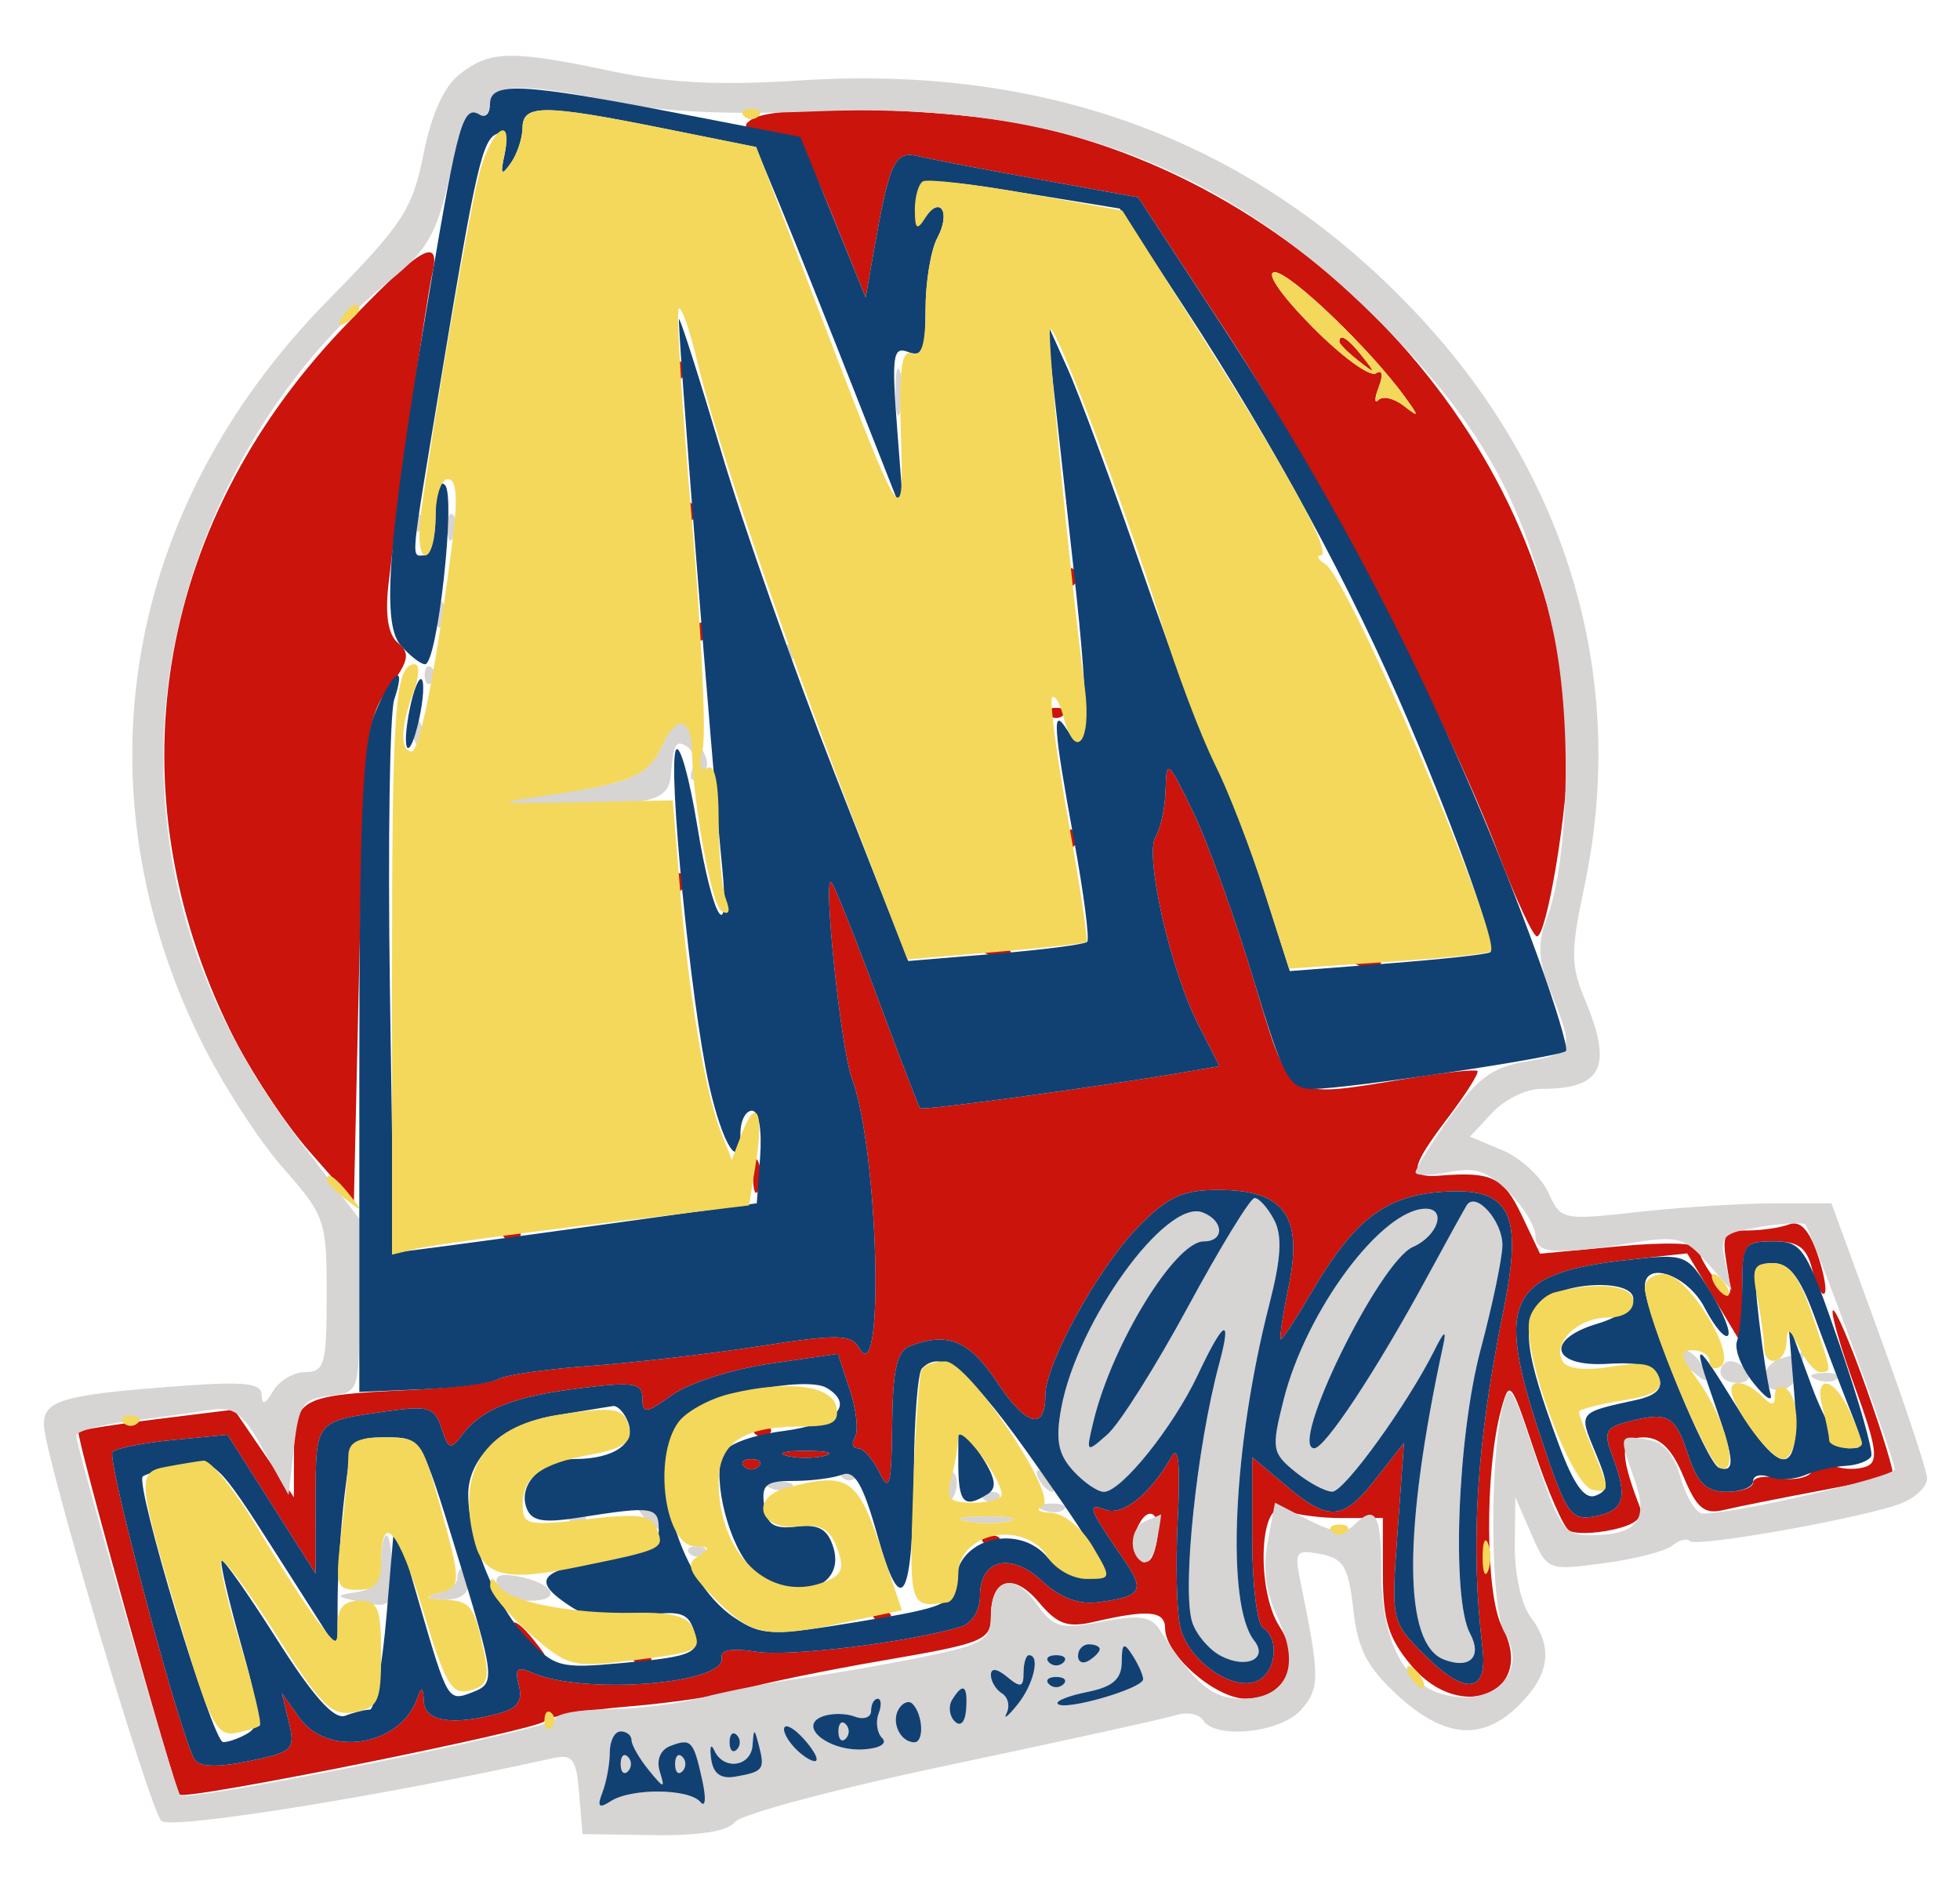 <svg xmlns="http://www.w3.org/2000/svg" width="180" height="174" viewBox="0 0 180 174"><path d="M 69.076 10.932 C 68.011 11.606, 68.390 11.918, 70.573 12.167 C 73.180 12.464, 73.820 13.300, 76.498 19.906 L 79.500 27.311 80.186 23.406 C 81.709 14.734, 82.134 13.818, 84.381 14.354 C 85.546 14.632, 90.556 15.593, 95.513 16.490 L 104.526 18.121 112.508 30.310 C 121.157 43.518, 132.842 65.881, 137.551 78.238 C 139.173 82.493, 140.791 85.981, 141.147 85.988 C 142.051 86.005, 144.004 74.252, 143.983 68.918 C 143.880 42.728, 121.910 17.234, 94.500 11.499 C 86.735 9.875, 71.291 9.530, 69.076 10.932 M 31.377 30.250 C 14.141 48.421, 10.314 72.642, 21.189 94.732 C 22.905 98.217, 26.152 103.164, 28.404 105.726 L 32.500 110.382 33 88.272 C 33.471 67.435, 33.628 65.989, 35.712 63.172 C 37.547 60.693, 37.692 59.989, 36.563 59.052 C 35.650 58.294, 35.356 56.534, 35.672 53.711 C 36.537 45.975, 39.134 27.528, 39.679 25.250 C 40.584 21.462, 38.551 22.687, 31.377 30.250 M 120.456 29.955 C 123.140 32.680, 125.787 34.632, 126.338 34.291 C 126.958 33.908, 127.064 34.391, 126.617 35.555 C 126.220 36.591, 126.214 37.119, 126.605 36.728 C 126.996 36.337, 128.032 36.576, 128.908 37.259 C 130.339 38.374, 130.354 38.298, 129.057 36.500 C 125.877 32.094, 118.486 25, 117.075 25 C 116.197 25, 117.597 27.053, 120.456 29.955 M 123 31.378 C 123 31.585, 123.787 32.373, 124.750 33.128 C 126.336 34.371, 126.371 34.336, 125.128 32.750 C 123.821 31.084, 123 30.555, 123 31.378 M 62 34 C 62 34.733, 62.300 35.033, 62.667 34.667 C 63.033 34.300, 63.033 33.700, 62.667 33.333 C 62.300 32.967, 62 33.267, 62 34 M 63 47 C 63 47.733, 63.300 48.033, 63.667 47.667 C 64.033 47.300, 64.033 46.700, 63.667 46.333 C 63.300 45.967, 63 46.267, 63 47 M 98 53 C 98 53.733, 98.300 54.033, 98.667 53.667 C 99.033 53.300, 99.033 52.700, 98.667 52.333 C 98.300 51.967, 98 52.267, 98 53 M 64 58 C 64 58.733, 64.300 59.033, 64.667 58.667 C 65.033 58.300, 65.033 57.700, 64.667 57.333 C 64.300 56.967, 64 57.267, 64 58 M 96.333 65.667 C 96.700 66.033, 97.300 66.033, 97.667 65.667 C 98.033 65.300, 97.733 65, 97 65 C 96.267 65, 95.967 65.300, 96.333 65.667 M 107.046 72.500 C 107.004 74.150, 106.594 76.093, 106.134 76.817 C 105.077 78.484, 107.470 89.040, 110.051 94.100 L 111.995 97.910 108.747 98.468 C 100.944 99.807, 84.692 102.021, 84.489 101.773 C 84.366 101.623, 82.593 97, 80.549 91.500 C 78.504 86, 76.616 81.284, 76.353 81.021 C 75.543 80.209, 77.224 96.345, 78.227 99 C 80.664 105.451, 81.279 128.036, 78.902 123.790 C 78.196 122.527, 76.954 122.504, 69.792 123.619 C 65.231 124.329, 58.206 125.148, 54.181 125.439 C 50.155 125.730, 46.369 126.272, 45.767 126.644 C 45.165 127.016, 41.519 127.468, 37.664 127.648 C 27.505 128.122, 27.001 128.390, 26.996 133.317 L 26.991 137.500 24.246 133.473 L 21.500 129.446 14.500 130.312 C 10.650 130.789, 7.367 131.309, 7.205 131.468 C 6.919 131.748, 15.975 164.192, 16.511 164.806 C 17.009 165.376, 49.478 158.843, 49.991 158.070 C 50.271 157.647, 53.773 157.034, 57.774 156.707 C 61.774 156.380, 66.499 155.667, 68.274 155.124 C 70.048 154.580, 75.888 153.382, 81.250 152.462 C 90.322 150.905, 91 150.626, 91 148.453 C 91 144.942, 93.047 144.340, 95.416 147.154 C 97.121 149.180, 98.046 149.503, 100.500 148.933 C 105.472 147.779, 107 147.923, 107 149.545 C 107 151.962, 111.642 156, 114.419 156 C 118.043 156, 119.635 152.619, 117.527 149.400 C 115.335 146.056, 115.660 137.590, 117.939 138.673 C 118.797 139.081, 121.188 139.412, 123.250 139.409 L 127 139.403 127 144.625 C 127 148.807, 127.525 150.470, 129.634 152.977 C 134.193 158.394, 141.157 155.407, 137.954 149.407 C 136.405 146.506, 136.343 135.071, 137.847 129.500 C 138.626 126.614, 138.742 126.756, 140.906 133.239 C 142.144 136.946, 143.582 140.242, 144.102 140.563 C 144.623 140.885, 146.420 140.847, 148.095 140.479 C 150.253 140.005, 150.973 139.373, 150.566 138.312 C 148.685 133.409, 148.769 132, 150.943 132 C 152.476 132, 153.537 133.042, 154.604 135.595 C 155.826 138.520, 156.516 139.093, 158.303 138.667 C 159.511 138.379, 163.425 137.596, 167 136.925 C 170.575 136.255, 173.643 135.592, 173.818 135.452 C 173.993 135.312, 172.918 131.766, 171.429 127.571 C 169.940 123.377, 168.544 120.122, 168.328 120.338 C 168.112 120.554, 169.030 123.748, 170.369 127.435 C 172.359 132.918, 172.547 134.237, 171.401 134.676 C 170.630 134.972, 169.339 134.960, 168.532 134.651 C 167.725 134.341, 166.772 134.560, 166.415 135.138 C 166.058 135.716, 164.693 135.983, 163.383 135.733 C 162.072 135.482, 161 135.665, 161 136.139 C 161 136.612, 159.910 137, 158.578 137 C 156.696 137, 155.897 136.219, 155 133.500 C 153.820 129.926, 153.149 129.585, 149.313 130.614 C 147.452 131.113, 147.266 131.569, 148.063 133.665 C 149.527 137.517, 149.194 138.730, 146.534 139.238 C 144.241 139.677, 143.885 139.160, 141.464 131.891 C 137.272 119.304, 138.495 116.901, 149.723 115.672 L 154.947 115.101 157.464 119.300 L 159.981 123.500 159.991 118.750 C 160 114.181, 160.110 114, 162.892 114 C 165.177 114, 165.921 114.549, 166.440 116.618 C 166.802 118.058, 167.302 119.031, 167.553 118.780 C 167.804 118.529, 167.503 116.874, 166.885 115.101 C 166.123 112.913, 165.292 112.058, 164.299 112.439 C 163.495 112.747, 161.759 113, 160.443 113 C 158.298 113, 158.107 113.336, 158.597 116.250 C 159.116 119.334, 159.063 119.401, 157.572 117.559 C 156.707 116.491, 156 115.201, 156 114.691 C 156 114.145, 153.011 114.045, 148.716 114.448 L 141.432 115.130 139.732 111.565 C 138.081 108.103, 136.990 107.577, 132.250 107.961 C 129.314 108.199, 129.441 107.312, 133.023 102.578 C 134.655 100.422, 135.852 98.519, 135.684 98.350 C 135.515 98.182, 132.705 98.481, 129.438 99.016 C 117.871 100.910, 118.565 101.358, 115.061 89.750 C 113.359 84.112, 110.876 77.250, 109.544 74.500 C 107.264 69.794, 107.117 69.676, 107.046 72.500 M 98 77 C 98 77.733, 98.300 78.033, 98.667 77.667 C 99.033 77.300, 99.033 76.700, 98.667 76.333 C 98.300 75.967, 98 76.267, 98 77 M 62 81 C 62 81.733, 62.300 82.033, 62.667 81.667 C 63.033 81.300, 63.033 80.700, 62.667 80.333 C 62.300 79.967, 62 80.267, 62 81 M 90.813 87.683 C 91.534 87.972, 92.397 87.936, 92.729 87.604 C 93.061 87.272, 92.471 87.036, 91.417 87.079 C 90.252 87.127, 90.015 87.364, 90.813 87.683 M 124.813 88.683 C 125.534 88.972, 126.397 88.936, 126.729 88.604 C 127.061 88.272, 126.471 88.036, 125.417 88.079 C 124.252 88.127, 124.015 88.364, 124.813 88.683 M 69.158 108 C 69.158 109.375, 69.385 109.938, 69.662 109.250 C 69.940 108.563, 69.940 107.438, 69.662 106.750 C 69.385 106.063, 69.158 106.625, 69.158 108 M 104.442 112.762 C 100.815 116.497, 96 125.267, 96 128.137 C 96 131.426, 94.242 130.965, 91.608 126.984 C 89.047 123.114, 87.053 122.275, 83.582 123.607 C 82.369 124.072, 81.984 125.765, 81.932 130.857 C 81.876 136.378, 81.681 137.120, 80.780 135.250 C 80.183 134.012, 79.287 133, 78.788 133 C 78.290 133, 78.166 132.541, 78.512 131.980 C 78.859 131.420, 78.650 129.469, 78.048 127.645 L 76.954 124.329 70.727 125.228 C 67.302 125.722, 63.263 127.011, 61.750 128.093 C 59.328 129.825, 59 129.864, 59 128.415 C 59 126.996, 58.210 126.868, 53.250 127.486 C 47.082 128.254, 44.164 129.426, 42.377 131.850 C 41.408 133.165, 41.158 133.073, 40.559 131.186 C 39.947 129.258, 39.368 129.067, 35.682 129.582 C 28.865 130.535, 29.001 130.370, 28.990 137.719 L 28.981 144.500 24.939 138.128 L 20.896 131.756 15.926 132.233 C 13.193 132.496, 10.676 132.991, 10.333 133.333 C 9.743 133.923, 16.517 159.313, 17.864 161.561 C 18.290 162.271, 19.936 162.328, 22.839 161.734 C 26.901 160.904, 27.137 160.676, 26.533 158.174 L 25.888 155.500 27.501 157.750 C 30.135 161.426, 36.750 160.354, 38.306 156 C 38.728 154.819, 38.859 154.872, 38.921 156.250 C 39.004 158.094, 41.541 158.497, 45.831 157.349 C 47.530 156.894, 48.024 156.199, 47.654 154.783 C 47.255 153.258, 47.505 153.002, 48.823 153.591 C 53.518 155.688, 66.776 154.653, 66.272 152.229 C 66.125 151.522, 67.250 151.329, 69.438 151.684 C 72.440 152.171, 83.442 150.829, 88.250 149.389 C 89.265 149.085, 90 147.888, 90 146.540 C 90 143.166, 92.849 142.509, 95.732 145.218 C 97.322 146.712, 99.070 147.373, 100.826 147.145 C 104.883 146.620, 105.197 146.091, 103.182 143.180 C 99.975 138.545, 99.763 137.972, 101.504 138.640 C 103.099 139.252, 105.673 137.193, 107.584 133.778 C 108.229 132.626, 108.414 134.476, 108.158 139.537 C 107.951 143.638, 108.063 148.115, 108.407 149.484 C 109.162 152.494, 113.096 155.284, 115.359 154.416 C 117.162 153.724, 117.585 150.480, 116 149.500 C 115.450 149.160, 115 145.494, 115 141.352 L 115 133.822 118.077 136.411 C 122.075 139.775, 123.326 139.676, 126.396 135.754 L 128.936 132.507 128.346 140.708 C 127.757 148.886, 127.764 148.918, 130.882 152.036 C 134.583 155.736, 136.641 155.489, 136.154 151.402 C 135.008 141.802, 135.573 132.694, 138.085 120.275 C 139.892 111.339, 138.701 109.029, 132.499 109.444 C 127.233 109.796, 124.365 111.995, 120.442 118.689 C 119.053 121.060, 117.788 123, 117.631 123 C 117.475 123, 117.804 120.767, 118.363 118.038 C 119.671 111.651, 117.914 109.273, 111.884 109.273 C 108.569 109.273, 107.215 109.908, 104.442 112.762 M 46.333 113.667 C 46.700 114.033, 47.300 114.033, 47.667 113.667 C 48.033 113.300, 47.733 113, 47 113 C 46.267 113, 45.967 113.300, 46.333 113.667 M 69.333 131.667 C 69.700 132.033, 70.300 132.033, 70.667 131.667 C 71.033 131.300, 70.733 131, 70 131 C 69.267 131, 68.967 131.300, 69.333 131.667 M 72.250 133.689 C 73.213 133.941, 74.787 133.941, 75.750 133.689 C 76.713 133.438, 75.925 133.232, 74 133.232 C 72.075 133.232, 71.287 133.438, 72.250 133.689 M 68.333 134.667 C 68.700 135.033, 69.300 135.033, 69.667 134.667 C 70.033 134.300, 69.733 134, 69 134 C 68.267 134, 67.967 134.300, 68.333 134.667 M 104.336 140.567 C 104.005 141.429, 104.186 142.586, 104.737 143.137 C 105.408 143.808, 105.903 143.288, 106.231 141.570 C 106.764 138.782, 105.315 138.016, 104.336 140.567 M 90.333 141.667 C 90.700 142.033, 91.300 142.033, 91.667 141.667 C 92.033 141.300, 91.733 141, 91 141 C 90.267 141, 89.967 141.300, 90.333 141.667 M 80.333 148.667 C 80.700 149.033, 81.300 149.033, 81.667 148.667 C 82.033 148.300, 81.733 148, 81 148 C 80.267 148, 79.967 148.300, 80.333 148.667 M 47 149.378 C 47 149.585, 47.788 150.373, 48.750 151.128 C 50.336 152.371, 50.371 152.336, 49.128 150.750 C 47.821 149.084, 47 148.555, 47 149.378 M 58.333 152.667 C 58.700 153.033, 59.300 153.033, 59.667 152.667 C 60.033 152.300, 59.733 152, 59 152 C 58.267 152, 57.967 152.300, 58.333 152.667" stroke="none" fill="#ca140c" fill-rule="evenodd"></path><path d="M 42.264 6.772 C 40.782 7.917, 39.646 10.406, 38.897 14.146 C 37.875 19.247, 37.021 20.550, 30.056 27.646 C 11.349 46.703, 6.983 72.259, 18.453 95.570 C 20.366 99.459, 23.747 104.703, 25.966 107.224 C 29.869 111.658, 30 112.038, 30 118.903 C 30 125.273, 29.800 126, 28.050 126 C 26.977 126, 25.641 126.788, 25.080 127.750 C 24.366 128.976, 24.052 129.082, 24.030 128.102 C 24.006 126.966, 22.425 126.826, 15.583 127.352 C 5.730 128.109, 3.991 128.637, 4.025 130.857 C 4.065 133.562, 13.734 166.134, 14.818 167.218 C 15.655 168.055, 34.989 164.961, 50.689 161.478 C 52.600 161.054, 52.918 161.467, 53.189 164.711 L 53.500 168.431 60 168.524 C 64.256 168.586, 66.845 168.168, 67.500 167.316 C 68.050 166.600, 76.958 164.235, 87.296 162.060 C 97.634 159.885, 106.934 157.838, 107.962 157.512 C 108.990 157.186, 110.121 157.387, 110.475 157.959 C 111.585 159.755, 117.557 159.147, 119.460 157.045 C 121.227 155.092, 121.226 154.002, 119.452 145.370 C 118.852 142.456, 118.978 142.273, 121.285 142.714 C 123.393 143.117, 123.838 143.873, 124.282 147.809 C 124.696 151.480, 125.540 153.107, 128.387 155.716 C 132.689 159.659, 136.173 159.918, 139.545 156.545 C 142.345 153.746, 142.650 151.242, 140.532 148.441 C 139.722 147.370, 139.086 144.483, 139.113 142 L 139.163 137.500 140.634 140.872 C 142.100 144.231, 142.125 144.241, 147.278 143.558 C 150.122 143.180, 152.953 142.454, 153.567 141.944 C 154.181 141.435, 154.909 141.242, 155.184 141.518 C 155.812 142.145, 171.714 139.284, 174.750 137.997 C 175.988 137.472, 176.991 136.471, 176.981 135.771 C 176.970 135.072, 174.989 129.100, 172.578 122.500 L 168.194 110.500 162.847 110.508 C 159.906 110.512, 154.319 110.868, 150.430 111.300 C 143.466 112.074, 143.342 112.047, 142.179 109.494 C 141.530 108.069, 139.648 106.335, 137.998 105.641 L 134.998 104.380 137.038 102.190 C 138.160 100.985, 140.149 100, 141.457 100 C 147.186 100, 148.160 98.021, 145.530 91.727 C 144.241 88.642, 144.239 87.367, 145.513 81.355 C 149.491 62.579, 144.118 43.931, 130.486 29.208 C 115.658 13.192, 96.567 5.893, 73.421 7.389 C 66.065 7.865, 61.370 7.630, 56.099 6.521 C 46.965 4.599, 45.031 4.635, 42.264 6.772 M 45 9.500 C 45 10.325, 44.463 10.887, 43.807 10.750 C 43.099 10.602, 42.052 12.939, 41.231 16.500 C 40.078 21.500, 39.185 23.034, 35.873 25.703 C 23.089 36.004, 15 52.976, 15 69.500 C 15 82.339, 19.166 93.926, 27.841 105.214 L 33 111.927 33 119.897 C 33 127.848, 32.993 127.868, 30.250 128.184 C 27.808 128.465, 27.444 128.991, 27 132.890 L 26.500 137.279 24.205 133.174 C 22.244 129.665, 21.517 129.130, 19.205 129.495 C 17.717 129.730, 14.362 130.192, 11.750 130.522 C 9.137 130.852, 7 131.444, 7 131.836 C 7 132.885, 16.106 164.436, 16.532 164.864 C 17.239 165.573, 51 158.720, 51 157.867 C 51 157.390, 53.138 156.989, 55.750 156.976 C 58.362 156.963, 62.300 156.475, 64.500 155.892 C 66.700 155.308, 70.975 154.478, 74 154.046 C 77.025 153.615, 82.088 152.721, 85.250 152.060 C 90.295 151.006, 91 150.567, 91 148.488 C 91 144.954, 93.035 144.328, 95.139 147.216 C 96.807 149.506, 97.364 149.661, 101.237 148.919 C 104.633 148.268, 105.703 148.419, 106.500 149.659 C 109.694 154.634, 111.318 156, 114.037 156 C 118.177 156, 119.494 153.104, 117.376 148.662 C 116.250 146.302, 115.948 144.089, 116.414 141.609 L 117.091 137.996 120.161 139.583 C 122.367 140.724, 123.535 140.865, 124.315 140.085 C 126.327 138.073, 126.857 138.978, 126.857 144.426 C 126.857 150.610, 128.964 154.702, 132.620 155.620 C 137.268 156.786, 140.426 153.513, 138.158 149.881 C 136.921 147.900, 136.769 134.529, 137.927 129.500 C 138.571 126.704, 138.781 126.994, 141.006 133.750 C 143.145 140.244, 143.660 140.998, 145.947 140.985 C 150.361 140.958, 151.431 139.674, 150.135 135.958 C 148.660 131.727, 148.637 131.809, 151.217 132.180 C 152.736 132.399, 153.725 133.523, 154.361 135.750 C 154.872 137.537, 155.787 139, 156.395 139.001 C 159.388 139.003, 174 135.624, 174 134.930 C 174 133.970, 166.337 113.003, 165.783 112.450 C 165.570 112.236, 163.698 112.337, 161.625 112.673 C 158.178 113.233, 157.905 113.509, 158.440 115.893 L 159.024 118.500 156.762 115.944 C 154.730 113.649, 154.042 113.463, 150 114.120 C 142.824 115.287, 141 115.152, 141 113.455 C 141 112.605, 139.901 110.811, 138.559 109.468 C 136.635 107.544, 135.469 107.156, 133.059 107.638 C 131.376 107.975, 130 107.982, 130 107.654 C 130 107.327, 131.417 105.049, 133.148 102.592 C 135.668 99.018, 137.066 97.996, 140.148 97.475 C 144.502 96.739, 144.587 96.508, 142.460 91.191 C 141.252 88.172, 141.158 86.715, 142.025 84.434 C 144.128 78.902, 144.398 65.885, 142.578 57.706 C 139.971 45.989, 135.842 38.687, 126.578 29.412 C 112.193 15.010, 96.833 9.321, 74.784 10.229 C 66.865 10.555, 60.769 10.274, 56.674 9.395 C 48.330 7.604, 45 7.634, 45 9.500 M 82.232 36 C 82.232 37.925, 82.438 38.712, 82.689 37.750 C 82.941 36.788, 82.941 35.212, 82.689 34.250 C 82.438 33.288, 82.232 34.075, 82.232 36 M 38 48 C 38 48.733, 38.300 49.033, 38.667 48.667 C 39.033 48.300, 39.033 47.700, 38.667 47.333 C 38.300 46.967, 38 47.267, 38 48 M 41.079 48.583 C 41.127 49.748, 41.364 49.985, 41.683 49.188 C 41.972 48.466, 41.936 47.603, 41.604 47.271 C 41.272 46.939, 41.036 47.529, 41.079 48.583 M 40.079 56.583 C 40.127 57.748, 40.364 57.985, 40.683 57.188 C 40.972 56.466, 40.936 55.603, 40.604 55.271 C 40.272 54.939, 40.036 55.529, 40.079 56.583 M 72 60 C 72 60.733, 72.300 61.033, 72.667 60.667 C 73.033 60.300, 73.033 59.700, 72.667 59.333 C 72.300 58.967, 72 59.267, 72 60 M 39 62 C 39 62.733, 39.300 63.033, 39.667 62.667 C 40.033 62.300, 40.033 61.700, 39.667 61.333 C 39.300 60.967, 39 61.267, 39 62 M 37.731 67.080 C 38.085 68.432, 38.538 68.886, 38.788 68.137 C 39.028 67.415, 38.750 66.350, 38.168 65.768 C 37.426 65.026, 37.296 65.417, 37.731 67.080 M 35.195 68.500 C 35.215 70.150, 35.439 70.704, 35.693 69.731 C 35.947 68.758, 35.930 67.408, 35.656 66.731 C 35.382 66.054, 35.175 66.850, 35.195 68.500 M 60.936 68.241 C 59.549 71.285, 57.942 71.988, 50 73.022 L 44.500 73.738 52 73.854 C 59.625 73.971, 61.421 73.484, 61.600 71.250 C 61.834 68.326, 62.056 67.916, 63.068 68.542 C 63.656 68.905, 63.886 69.855, 63.580 70.653 C 63.269 71.463, 63.459 71.834, 64.011 71.493 C 65.353 70.664, 65.256 69.732, 63.588 67.451 C 62.225 65.587, 62.133 65.614, 60.936 68.241 M 109.113 119.987 C 106.150 125.460, 102.820 130.740, 101.713 131.719 C 99.738 133.467, 99.714 133.444, 100.427 130.500 C 102.140 123.430, 107.926 114, 110.551 114 C 112.484 114, 112.405 112.093, 110.440 111.339 C 107.090 110.053, 98.942 121.325, 97.465 129.290 C 96.923 132.216, 97.167 133.527, 98.536 135.040 C 99.512 136.118, 100.789 137, 101.375 137 C 102.972 137, 107.737 131.066, 110.007 126.250 C 112.398 121.178, 113.166 120.786, 111.963 125.250 C 109.901 132.905, 108.537 145.965, 109.486 148.957 C 109.843 150.082, 111.014 151.472, 112.088 152.047 C 114.422 153.296, 116.519 152.356, 115.179 150.661 C 112.559 147.348, 113.217 132.832, 116.580 119.740 C 117.666 115.513, 117.776 113.451, 116.995 111.990 C 116.409 110.896, 115.608 110.008, 115.215 110.018 C 114.822 110.028, 112.076 114.514, 109.113 119.987 M 134.689 110.701 C 134.419 111.141, 132.733 114.200, 130.941 117.500 C 126.389 125.883, 121.686 133, 120.699 133 C 118.268 133, 126.656 115.874, 129.753 114.513 C 132.036 113.510, 132.880 111, 130.934 111 C 126.905 111, 119.946 120.356, 117.884 128.545 C 116.752 133.042, 116.815 133.432, 118.951 135.162 C 120.200 136.173, 121.734 136.992, 122.361 136.982 C 123.478 136.964, 129.275 128.935, 131.734 124 C 132.622 122.220, 132.856 122.076, 132.547 123.500 C 128.834 140.648, 128.856 150.963, 132.610 152.404 C 134.986 153.316, 136.150 152.149, 135.003 150.005 C 133.285 146.795, 133.838 131.973, 135.976 123.932 C 137.064 119.845, 137.964 115.543, 137.976 114.372 C 138.001 112.121, 135.518 109.348, 134.689 110.701 M 154 124.378 C 154 124.585, 154.685 125.324, 155.523 126.019 C 156.796 127.076, 156.943 127.014, 156.416 125.641 C 155.878 124.240, 154 123.257, 154 124.378 M 163.750 124.689 C 161.656 125.236, 161.393 127.667, 163.427 127.667 C 164.212 127.667, 165.070 126.842, 165.333 125.833 C 165.597 124.825, 165.742 124.052, 165.656 124.116 C 165.570 124.180, 164.713 124.438, 163.750 124.689 M 158 126 C 158 126.550, 158.702 127, 159.559 127 C 160.416 127, 160.840 126.550, 160.500 126 C 160.160 125.450, 159.459 125, 158.941 125 C 158.423 125, 158 125.450, 158 126 M 166.813 126.683 C 167.534 126.972, 168.397 126.936, 168.729 126.604 C 169.061 126.272, 168.471 126.036, 167.417 126.079 C 166.252 126.127, 166.015 126.364, 166.813 126.683 M 77.333 135.667 C 77.700 136.033, 78.300 136.033, 78.667 135.667 C 79.033 135.300, 78.733 135, 78 135 C 77.267 135, 76.967 135.300, 77.333 135.667 M 87.079 136.583 C 87.127 137.748, 87.364 137.985, 87.683 137.188 C 87.972 136.466, 87.936 135.603, 87.604 135.271 C 87.272 134.939, 87.036 135.529, 87.079 136.583 M 95.500 136 C 95.840 136.550, 96.343 137, 96.618 137 C 96.893 137, 96.840 136.550, 96.500 136 C 96.160 135.450, 95.657 135, 95.382 135 C 95.107 135, 95.160 135.450, 95.500 136 M 70.813 136.683 C 71.534 136.972, 72.397 136.936, 72.729 136.604 C 73.061 136.272, 72.471 136.036, 71.417 136.079 C 70.252 136.127, 70.015 136.364, 70.813 136.683 M 90.333 137.667 C 90.700 138.033, 91.300 138.033, 91.667 137.667 C 92.033 137.300, 91.733 137, 91 137 C 90.267 137, 89.967 137.300, 90.333 137.667 M 59.211 139.399 C 59.920 140.169, 60.658 140.649, 60.850 140.466 C 61.443 139.902, 59.940 138, 58.902 138 C 58.362 138, 58.501 138.630, 59.211 139.399 M 95.813 138.683 C 96.534 138.972, 97.397 138.936, 97.729 138.604 C 98.061 138.272, 97.471 138.036, 96.417 138.079 C 95.252 138.127, 95.015 138.364, 95.813 138.683 M 52.333 139.667 C 52.700 140.033, 53.300 140.033, 53.667 139.667 C 54.033 139.300, 53.733 139, 53 139 C 52.267 139, 51.967 139.300, 52.333 139.667 M 88.762 139.707 C 90.006 139.946, 91.806 139.937, 92.762 139.687 C 93.718 139.437, 92.700 139.241, 90.500 139.252 C 88.300 139.263, 87.518 139.468, 88.762 139.707 M 105.250 139.662 C 103.810 140.244, 103.579 142.622, 104.886 143.429 C 105.373 143.730, 105.985 142.857, 106.247 141.488 C 106.509 140.120, 106.673 139.036, 106.611 139.079 C 106.550 139.122, 105.938 139.385, 105.250 139.662 M 35 143.430 C 35 145.181, 34.370 145.959, 32.750 146.210 C 30.696 146.529, 30.739 146.610, 33.250 147.141 C 35.820 147.685, 36 147.503, 36 144.361 C 36 142.513, 35.775 141, 35.500 141 C 35.225 141, 35 142.094, 35 143.430 M 63.333 142.667 C 63.700 143.033, 64.300 143.033, 64.667 142.667 C 65.033 142.300, 64.733 142, 64 142 C 63.267 142, 62.967 142.300, 63.333 142.667 M 42 144.927 C 42 145.436, 41.212 146.059, 40.250 146.311 C 38.933 146.655, 39.057 146.797, 40.750 146.884 C 42.135 146.955, 43 146.423, 43 145.500 C 43 144.675, 42.775 144, 42.500 144 C 42.225 144, 42 144.417, 42 144.927 M 45.698 145.656 C 45.982 146.395, 47.317 147, 48.666 147 C 51.682 147, 50.925 145.410, 47.606 144.776 C 45.868 144.443, 45.328 144.692, 45.698 145.656 M 99 152.059 C 99 152.641, 99.450 152.840, 100 152.500 C 100.550 152.160, 101 151.684, 101 151.441 C 101 151.198, 100.550 151, 100 151 C 99.450 151, 99 151.477, 99 152.059 M 103.015 152.625 C 103.004 154.205, 102.190 154.912, 99.840 155.382 C 98.102 155.730, 96.890 156.224, 97.147 156.480 C 97.808 157.141, 105.003 155.051, 104.985 154.203 C 104.976 153.816, 104.533 152.825, 104 152 C 103.207 150.773, 103.028 150.886, 103.015 152.625 M 94 153.622 C 94 154.951, 93.729 155.020, 92.500 154 C 91.554 153.215, 91 153.148, 91 153.819 C 91 154.403, 91.457 155.165, 92.016 155.510 C 92.575 155.856, 92.767 156.670, 92.442 157.319 C 92.117 157.969, 92.560 157.626, 93.426 156.559 C 94.926 154.709, 95.564 152, 94.500 152 C 94.225 152, 94 152.730, 94 153.622 M 96.333 152.667 C 96.700 153.033, 97.300 153.033, 97.667 152.667 C 98.033 152.300, 97.733 152, 97 152 C 96.267 152, 95.967 152.300, 96.333 152.667 M 96.333 154.667 C 96.700 155.033, 97.300 155.033, 97.667 154.667 C 98.033 154.300, 97.733 154, 97 154 C 96.267 154, 95.967 154.300, 96.333 154.667 M 87.446 156.087 C 87.077 156.685, 87.180 157.580, 87.675 158.075 C 88.210 158.610, 88.637 158.168, 88.726 156.988 C 88.893 154.768, 88.453 154.458, 87.446 156.087 M 80 157.107 C 80 157.716, 79.325 157.955, 78.500 157.638 C 77.675 157.322, 76.337 157.317, 75.526 157.629 C 73.210 158.517, 76.097 160.843, 79.282 160.655 C 80.769 160.567, 81.522 160.124, 81.027 159.628 C 80.548 159.149, 80.394 158.136, 80.685 157.378 C 80.976 156.620, 80.941 156, 80.607 156 C 80.273 156, 80 156.498, 80 157.107 M 82.541 156.933 C 81.800 158.132, 82.671 160, 83.971 160 C 84.893 160, 84.766 157.433, 83.796 156.462 C 83.468 156.135, 82.904 156.347, 82.541 156.933 M 72 158.806 C 72 159.328, 72.675 160.315, 73.500 161 C 74.325 161.685, 75 161.933, 75 161.551 C 75 161.169, 74.325 160.182, 73.500 159.357 C 72.675 158.532, 72 158.284, 72 158.806 M 77 159 C 77 159.733, 77.300 160.033, 77.667 159.667 C 78.033 159.300, 78.033 158.700, 77.667 158.333 C 77.300 157.967, 77 158.267, 77 159 M 56 160.918 C 56 161.973, 55.699 163.622, 55.330 164.582 C 54.815 165.924, 54.989 166.116, 56.080 165.414 C 57.985 164.188, 63.295 164.239, 64.331 165.493 C 64.788 166.047, 64.864 165.151, 64.500 163.502 C 63.688 159.829, 63.478 159.603, 61.560 160.339 C 60.634 160.694, 60.256 161.628, 60.598 162.712 C 61.097 164.290, 60.978 164.272, 59.582 162.559 C 58.712 161.491, 58 160.254, 58 159.809 C 58 159.364, 57.550 159, 57 159 C 56.450 159, 56 159.863, 56 160.918 M 67 160 C 67 160.733, 67.300 161.033, 67.667 160.667 C 68.033 160.300, 68.033 159.700, 67.667 159.333 C 67.300 158.967, 67 159.267, 67 160 M 69.116 160.250 C 68.983 162.258, 66.447 162.618, 65.601 160.750 C 65.290 160.063, 65.156 160.400, 65.304 161.500 C 65.489 162.877, 66.184 163.393, 67.536 163.155 C 70.103 162.704, 70.264 162.494, 69.704 160.328 C 69.277 158.673, 69.221 158.665, 69.116 160.250 M 57 162 C 57 162.733, 57.300 163.033, 57.667 162.667 C 58.033 162.300, 58.033 161.700, 57.667 161.333 C 57.300 160.967, 57 161.267, 57 162 M 62 162 C 62 162.733, 62.300 163.033, 62.667 162.667 C 63.033 162.300, 63.033 161.700, 62.667 161.333 C 62.300 160.967, 62 161.267, 62 162" stroke="none" fill="#d7d4d4" fill-rule="evenodd"></path><path d="M 45 9.559 C 45 10.416, 44.581 10.859, 44.069 10.543 C 42.541 9.598, 42.072 11.219, 39.541 26.186 C 35.644 49.233, 34.983 57.173, 36.789 59.250 C 37.625 60.212, 38.638 61, 39.038 61 C 40.161 61, 41.876 45.638, 40.874 44.550 C 40.362 43.993, 40 45.130, 40 47.300 C 40 49.335, 39.550 51, 39 51 C 37.722 51, 37.601 52.304, 40.513 34.696 C 43.739 15.194, 44.308 12.731, 45.697 12.268 C 46.425 12.025, 46.658 12.726, 46.335 14.193 C 45.929 16.036, 46.042 16.198, 46.898 15 C 47.487 14.175, 47.976 12.713, 47.985 11.750 C 48.004 9.565, 49.900 9.572, 60.956 11.798 L 69.413 13.500 71.691 19 C 72.944 22.025, 76.005 29.675, 78.494 36 L 83.020 47.500 82.411 39.605 C 81.873 32.632, 81.989 31.782, 83.401 32.324 C 84.721 32.830, 85 32.147, 85 28.403 C 85 25.909, 85.486 22.960, 86.081 21.849 C 87.358 19.463, 86.339 17.891, 84.902 20.029 C 84.141 21.161, 83.981 20.924, 84.210 19 C 84.544 16.185, 84.622 16.178, 95.668 17.982 L 102.837 19.153 108.831 28.327 C 117.060 40.921, 124.155 54.031, 129.342 66.230 C 133.966 77.104, 137.438 86.914, 136.852 87.453 C 136.658 87.631, 132.439 88.092, 127.475 88.477 L 118.451 89.177 116.102 81.838 C 114.810 77.802, 112.887 72.788, 111.828 70.696 C 110.770 68.603, 107.664 60.408, 104.927 52.484 C 102.190 44.559, 99.081 36.146, 98.019 33.788 L 96.088 29.500 96.524 33.500 C 96.764 35.700, 97.698 44.159, 98.599 52.298 C 100.165 66.437, 100.002 70.198, 97.961 66.971 C 96.599 64.818, 96.724 66.705, 98.633 77.140 C 99.531 82.050, 100.075 86.259, 99.841 86.493 C 99.606 86.727, 95.815 87.219, 91.416 87.586 L 83.417 88.253 76.671 71.066 C 72.960 61.613, 68.268 48.305, 66.242 41.493 C 64.217 34.680, 62.468 29.198, 62.357 29.310 C 62.170 29.497, 65.361 69.987, 66.332 79.750 C 67.065 87.123, 65.418 84.354, 64.046 75.908 C 63.323 71.457, 62.441 68.287, 62.085 68.863 C 61.280 70.165, 63.443 92.152, 65.108 99.592 C 66.368 105.224, 68 107.744, 68 104.059 C 68 102.927, 68.476 102, 69.057 102 C 69.683 102, 69.989 103.735, 69.807 106.250 L 69.500 110.500 58 112.100 C 51.675 112.981, 44.173 114.004, 41.330 114.374 L 36.159 115.048 35.807 90.774 C 35.614 77.423, 35.792 65.487, 36.203 64.250 C 37.381 60.705, 36.054 61.626, 34.449 65.468 C 33.295 68.230, 33 74.931, 33 98.382 L 33 127.828 38.822 127.583 C 42.023 127.449, 45.142 127.030, 45.752 126.653 C 46.362 126.276, 50.155 125.730, 54.181 125.439 C 58.206 125.148, 65.231 124.329, 69.792 123.619 C 76.954 122.504, 78.196 122.527, 78.902 123.790 C 81.279 128.036, 80.664 105.451, 78.227 99 C 77.224 96.345, 75.543 80.209, 76.353 81.021 C 76.616 81.284, 78.504 86, 80.549 91.500 C 82.593 97, 84.366 101.623, 84.489 101.773 C 84.692 102.021, 100.944 99.807, 108.747 98.468 L 111.995 97.910 110.051 94.100 C 107.470 89.040, 105.077 78.484, 106.134 76.817 C 106.594 76.093, 107.004 74.150, 107.046 72.500 C 107.117 69.676, 107.264 69.794, 109.544 74.500 C 110.876 77.250, 113.359 84.112, 115.061 89.750 C 117.880 99.087, 118.372 100, 120.584 100 C 123.704 100, 143.262 97.072, 143.811 96.522 C 144.040 96.293, 142.867 92.370, 141.203 87.803 C 133.633 67.019, 124.308 48.395, 112.164 29.810 L 104.526 18.121 95.513 16.490 C 90.556 15.593, 85.546 14.632, 84.381 14.354 C 82.134 13.818, 81.709 14.734, 80.186 23.406 L 79.500 27.311 76.500 19.940 L 73.500 12.569 62 10.348 C 47.854 7.615, 45 7.483, 45 9.559 M 37.625 65.125 C 36.791 69.293, 37.599 70.101, 38.500 66 C 38.880 64.271, 38.982 62.649, 38.727 62.394 C 38.472 62.139, 37.976 63.368, 37.625 65.125 M 104.442 112.762 C 100.815 116.497, 96 125.267, 96 128.137 C 96 131.426, 94.242 130.965, 91.608 126.984 C 89.047 123.114, 87.053 122.275, 83.582 123.607 C 82.369 124.072, 81.984 125.765, 81.932 130.857 C 81.876 136.378, 81.681 137.120, 80.780 135.250 C 80.183 134.012, 79.287 133, 78.788 133 C 78.290 133, 78.166 132.541, 78.512 131.980 C 78.859 131.420, 78.650 129.469, 78.048 127.645 L 76.954 124.329 70.727 125.228 C 67.302 125.722, 63.263 127.011, 61.750 128.093 C 59.328 129.825, 59 129.864, 59 128.415 C 59 126.996, 58.210 126.868, 53.250 127.486 C 47.082 128.254, 44.164 129.426, 42.377 131.850 C 41.408 133.165, 41.158 133.073, 40.559 131.186 C 39.947 129.258, 39.368 129.067, 35.682 129.582 C 28.865 130.535, 29.001 130.370, 28.990 137.719 L 28.981 144.500 24.939 138.128 L 20.896 131.756 15.926 132.233 C 13.193 132.496, 10.676 132.991, 10.333 133.333 C 9.743 133.923, 16.517 159.313, 17.864 161.561 C 18.290 162.271, 19.936 162.328, 22.839 161.734 C 26.901 160.904, 27.137 160.676, 26.533 158.174 L 25.888 155.500 27.501 157.750 C 30.135 161.426, 36.750 160.354, 38.306 156 C 38.728 154.819, 38.859 154.872, 38.921 156.250 C 39.004 158.094, 41.541 158.497, 45.831 157.349 C 47.530 156.894, 48.024 156.199, 47.654 154.783 C 47.255 153.258, 47.505 153.002, 48.823 153.591 C 53.518 155.688, 66.776 154.653, 66.272 152.229 C 66.125 151.522, 67.250 151.329, 69.438 151.684 C 72.440 152.171, 83.442 150.829, 88.250 149.389 C 89.265 149.085, 90 147.888, 90 146.540 C 90 143.166, 92.849 142.509, 95.732 145.218 C 97.322 146.712, 99.070 147.373, 100.826 147.145 C 104.883 146.620, 105.197 146.091, 103.182 143.180 C 99.975 138.545, 99.763 137.972, 101.504 138.640 C 103.099 139.252, 105.673 137.193, 107.584 133.778 C 108.229 132.626, 108.414 134.476, 108.158 139.537 C 107.951 143.638, 108.063 148.115, 108.407 149.484 C 109.162 152.494, 113.096 155.284, 115.359 154.416 C 117.162 153.724, 117.585 150.480, 116 149.500 C 115.450 149.160, 115 145.494, 115 141.352 L 115 133.822 118.077 136.411 C 122.075 139.775, 123.326 139.676, 126.396 135.754 L 128.936 132.507 128.346 140.708 C 127.757 148.886, 127.764 148.918, 130.882 152.036 C 134.583 155.736, 136.641 155.489, 136.154 151.402 C 135.008 141.802, 135.573 132.694, 138.085 120.275 C 139.892 111.339, 138.701 109.029, 132.499 109.444 C 127.233 109.796, 124.365 111.995, 120.442 118.689 C 119.053 121.060, 117.788 123, 117.631 123 C 117.475 123, 117.804 120.767, 118.363 118.038 C 119.671 111.651, 117.914 109.273, 111.884 109.273 C 108.569 109.273, 107.215 109.908, 104.442 112.762 M 109.113 119.987 C 106.150 125.460, 102.820 130.740, 101.713 131.719 C 99.738 133.467, 99.714 133.444, 100.427 130.500 C 102.140 123.430, 107.926 114, 110.551 114 C 112.484 114, 112.405 112.093, 110.440 111.339 C 107.090 110.053, 98.942 121.325, 97.465 129.290 C 96.923 132.216, 97.167 133.527, 98.536 135.040 C 99.512 136.118, 100.789 137, 101.375 137 C 102.972 137, 107.737 131.066, 110.007 126.250 C 112.398 121.178, 113.166 120.786, 111.963 125.250 C 109.901 132.905, 108.537 145.965, 109.486 148.957 C 109.843 150.082, 111.014 151.472, 112.088 152.047 C 114.422 153.296, 116.519 152.356, 115.179 150.661 C 112.559 147.348, 113.217 132.832, 116.580 119.740 C 117.666 115.513, 117.776 113.451, 116.995 111.990 C 116.409 110.896, 115.608 110.008, 115.215 110.018 C 114.822 110.028, 112.076 114.514, 109.113 119.987 M 134.689 110.701 C 134.419 111.141, 132.733 114.200, 130.941 117.500 C 126.389 125.883, 121.686 133, 120.699 133 C 118.268 133, 126.656 115.874, 129.753 114.513 C 132.036 113.510, 132.880 111, 130.934 111 C 126.905 111, 119.946 120.356, 117.884 128.545 C 116.752 133.042, 116.815 133.432, 118.951 135.162 C 120.200 136.173, 121.734 136.992, 122.361 136.982 C 123.478 136.964, 129.275 128.935, 131.734 124 C 132.622 122.220, 132.856 122.076, 132.547 123.500 C 128.834 140.648, 128.856 150.963, 132.610 152.404 C 134.986 153.316, 136.150 152.149, 135.003 150.005 C 133.285 146.795, 133.838 131.973, 135.976 123.932 C 137.064 119.845, 137.964 115.543, 137.976 114.372 C 138.001 112.121, 135.518 109.348, 134.689 110.701 M 160 117.918 C 160 120.073, 159.783 122.436, 159.518 123.168 C 159.252 123.901, 159.933 125.625, 161.031 127 C 162.128 128.375, 162.832 128.825, 162.594 128 C 162.356 127.175, 161.885 124.138, 161.546 121.250 C 160.990 116.500, 161.117 116, 162.883 116 C 164.300 116, 165.313 117.302, 166.579 120.750 C 167.539 123.362, 168.926 127.017, 169.662 128.872 C 171.297 132.993, 171.297 133, 169.744 133 C 169.053 133, 167.532 130.412, 166.365 127.250 L 164.242 121.500 164.760 127.750 C 165.424 135.762, 163.728 136.070, 159.227 128.752 C 155.603 122.858, 155.346 122.895, 157.500 129 C 159.299 134.098, 159.372 135.291, 157.858 134.786 C 156.764 134.421, 151.180 120.841, 151.058 118.250 C 150.938 115.678, 154.964 117.030, 156.548 120.093 C 157.428 121.794, 158.391 122.943, 158.688 122.646 C 158.985 122.348, 158.255 120.530, 157.065 118.606 C 154.945 115.175, 154.799 115.117, 149.701 115.675 C 138.497 116.901, 137.274 119.310, 141.464 131.891 C 143.885 139.160, 144.241 139.677, 146.534 139.238 C 149.194 138.730, 149.527 137.517, 148.063 133.665 C 147.266 131.569, 147.452 131.113, 149.313 130.614 C 153.149 129.585, 153.820 129.926, 155 133.500 C 155.897 136.219, 156.696 137, 158.578 137 C 159.910 137, 161 136.564, 161 136.031 C 161 135.499, 161.675 135.322, 162.500 135.638 C 163.325 135.955, 164.787 135.880, 165.750 135.472 C 166.713 135.063, 168.400 134.678, 169.500 134.615 C 170.600 134.552, 171.657 134.147, 171.850 133.716 C 172.042 133.284, 170.731 128.672, 168.936 123.466 C 165.847 114.503, 165.523 114, 162.837 114 C 160.204 114, 160 114.281, 160 117.918 M 141.519 119.624 C 139.682 121.461, 140.035 124.248, 143.174 132.698 C 144.527 136.342, 145.530 137.734, 146.526 137.352 C 147.751 136.882, 147.748 136.333, 146.506 133.359 C 144.960 129.659, 144.901 129.736, 150.215 128.573 C 152.095 128.162, 152.753 127.520, 152.355 126.484 C 151.950 125.426, 150.569 125.063, 147.641 125.244 C 142.461 125.564, 141.841 122.988, 146.750 121.543 C 148.537 121.017, 150 120.004, 150 119.293 C 150 117.409, 143.480 117.663, 141.519 119.624 M 84.667 125.667 C 84.300 126.033, 83.968 130.196, 83.930 134.917 C 83.830 147.054, 82.810 148.948, 80.605 141.088 C 79.268 136.324, 78.495 134.980, 77.344 135.421 C 76.515 135.740, 74.492 136, 72.849 136 C 70.322 136, 69.910 136.347, 70.180 138.250 C 70.434 140.038, 71.047 140.436, 73.163 140.190 C 75.175 139.955, 75.997 140.414, 76.521 142.065 C 77.777 146.025, 72.447 147.447, 69.056 144.056 C 66.972 141.972, 65.419 135.956, 66.343 133.548 C 66.680 132.670, 68.933 131.812, 71.953 131.412 C 76.771 130.773, 78.516 129.055, 75.954 127.472 C 74.062 126.302, 64.835 128.165, 62.891 130.109 C 59.189 133.811, 61.979 144.974, 67.512 148.600 C 69.989 150.223, 70.844 150.248, 78.846 148.928 C 87.027 147.578, 87.517 147.356, 87.805 144.864 C 88.237 141.142, 93.702 139.958, 96.220 143.041 C 97.225 144.272, 98.815 145.013, 100.045 144.824 C 101.940 144.533, 101.466 143.521, 95.326 134.760 C 89.134 125.924, 86.584 123.749, 84.667 125.667 M 51.090 129.964 C 46.351 130.730, 43 133.746, 43 137.245 C 43 141.215, 45.418 147.236, 48.215 150.230 C 50.924 153.130, 51.340 153.247, 57.108 152.724 C 63.892 152.109, 64.517 151.790, 63.607 149.418 C 63.091 148.074, 62.168 147.877, 58.857 148.407 C 55.920 148.876, 54.069 148.620, 52.373 147.509 C 48.813 145.176, 49.456 144.239, 55.250 143.317 C 59.545 142.633, 60.500 142.119, 60.500 140.491 C 60.500 138.364, 59.994 138.285, 53.225 139.356 C 49.874 139.886, 48.823 139.701, 48.363 138.503 C 47.519 136.304, 49.815 134.003, 52.872 133.985 C 56.413 133.964, 58.424 132.548, 57.677 130.601 C 57.339 129.720, 56.711 129.056, 56.281 129.125 C 55.852 129.194, 53.515 129.571, 51.090 129.964 M 88.007 134.250 C 88 138.041, 88.511 138.598, 90.711 137.200 C 91.616 136.625, 91.428 135.681, 89.968 133.465 L 88.013 130.500 88.007 134.250 M 31.648 137.250 C 31.301 140.137, 31.012 144.525, 31.005 147 L 30.992 151.500 25.377 142.697 C 19.908 134.121, 19.682 133.911, 16.631 134.563 C 14.909 134.932, 13.328 135.391, 13.117 135.583 C 12.350 136.283, 19.524 160, 20.497 159.985 C 21.049 159.976, 22.105 159.586, 22.845 159.117 C 23.952 158.415, 23.823 156.965, 22.119 150.942 C 20.979 146.915, 20.184 143.483, 20.352 143.315 C 20.520 143.147, 22.811 146.411, 25.445 150.567 C 28.757 155.796, 30.684 157.952, 31.698 157.562 C 32.504 157.253, 33.524 157, 33.964 157 C 34.403 157, 35.098 153.063, 35.507 148.250 L 36.251 139.500 38.522 147.313 C 41.111 156.221, 41.139 156.268, 43.357 155.417 C 45.542 154.578, 45.498 154.197, 41.841 142.287 C 38.694 132.037, 38.671 132, 35.481 132 C 32.365 132, 32.262 132.141, 31.648 137.250 M 72.250 133.689 C 73.213 133.941, 74.787 133.941, 75.750 133.689 C 76.713 133.438, 75.925 133.232, 74 133.232 C 72.075 133.232, 71.287 133.438, 72.250 133.689 M 68.333 134.667 C 68.700 135.033, 69.300 135.033, 69.667 134.667 C 70.033 134.300, 69.733 134, 69 134 C 68.267 134, 67.967 134.300, 68.333 134.667 M 99 152.059 C 99 152.641, 99.450 152.840, 100 152.500 C 100.550 152.160, 101 151.684, 101 151.441 C 101 151.198, 100.550 151, 100 151 C 99.450 151, 99 151.477, 99 152.059 M 103.015 152.625 C 103.004 154.205, 102.190 154.912, 99.840 155.382 C 98.102 155.730, 96.890 156.224, 97.147 156.480 C 97.808 157.141, 105.003 155.051, 104.985 154.203 C 104.976 153.816, 104.533 152.825, 104 152 C 103.207 150.773, 103.028 150.886, 103.015 152.625 M 94 153.622 C 94 154.951, 93.729 155.020, 92.500 154 C 91.554 153.215, 91 153.148, 91 153.819 C 91 154.403, 91.457 155.165, 92.016 155.510 C 92.575 155.856, 92.767 156.670, 92.442 157.319 C 92.117 157.969, 92.560 157.626, 93.426 156.559 C 94.926 154.709, 95.564 152, 94.500 152 C 94.225 152, 94 152.730, 94 153.622 M 96.333 152.667 C 96.700 153.033, 97.300 153.033, 97.667 152.667 C 98.033 152.300, 97.733 152, 97 152 C 96.267 152, 95.967 152.300, 96.333 152.667 M 96.333 154.667 C 96.700 155.033, 97.300 155.033, 97.667 154.667 C 98.033 154.300, 97.733 154, 97 154 C 96.267 154, 95.967 154.300, 96.333 154.667 M 87.446 156.087 C 87.077 156.685, 87.180 157.580, 87.675 158.075 C 88.210 158.610, 88.637 158.168, 88.726 156.988 C 88.893 154.768, 88.453 154.458, 87.446 156.087 M 80 157.107 C 80 157.716, 79.325 157.955, 78.500 157.638 C 77.675 157.322, 76.337 157.317, 75.526 157.629 C 73.210 158.517, 76.097 160.843, 79.282 160.655 C 80.769 160.567, 81.522 160.124, 81.027 159.628 C 80.548 159.149, 80.394 158.136, 80.685 157.378 C 80.976 156.620, 80.941 156, 80.607 156 C 80.273 156, 80 156.498, 80 157.107 M 82.541 156.933 C 81.800 158.132, 82.671 160, 83.971 160 C 84.893 160, 84.766 157.433, 83.796 156.462 C 83.468 156.135, 82.904 156.347, 82.541 156.933 M 72 158.806 C 72 159.328, 72.675 160.315, 73.500 161 C 74.325 161.685, 75 161.933, 75 161.551 C 75 161.169, 74.325 160.182, 73.500 159.357 C 72.675 158.532, 72 158.284, 72 158.806 M 77 159 C 77 159.733, 77.300 160.033, 77.667 159.667 C 78.033 159.300, 78.033 158.700, 77.667 158.333 C 77.300 157.967, 77 158.267, 77 159 M 56 160.918 C 56 161.973, 55.699 163.622, 55.330 164.582 C 54.815 165.924, 54.989 166.116, 56.080 165.414 C 57.985 164.188, 63.295 164.239, 64.331 165.493 C 64.788 166.047, 64.864 165.151, 64.500 163.502 C 63.688 159.829, 63.478 159.603, 61.560 160.339 C 60.634 160.694, 60.256 161.628, 60.598 162.712 C 61.097 164.290, 60.978 164.272, 59.582 162.559 C 58.712 161.491, 58 160.254, 58 159.809 C 58 159.364, 57.550 159, 57 159 C 56.450 159, 56 159.863, 56 160.918 M 67 160 C 67 160.733, 67.300 161.033, 67.667 160.667 C 68.033 160.300, 68.033 159.700, 67.667 159.333 C 67.300 158.967, 67 159.267, 67 160 M 69.116 160.250 C 68.983 162.258, 66.447 162.618, 65.601 160.750 C 65.290 160.063, 65.156 160.400, 65.304 161.500 C 65.489 162.877, 66.184 163.393, 67.536 163.155 C 70.103 162.704, 70.264 162.494, 69.704 160.328 C 69.277 158.673, 69.221 158.665, 69.116 160.250 M 57 162 C 57 162.733, 57.300 163.033, 57.667 162.667 C 58.033 162.300, 58.033 161.700, 57.667 161.333 C 57.300 160.967, 57 161.267, 57 162 M 62 162 C 62 162.733, 62.300 163.033, 62.667 162.667 C 63.033 162.300, 63.033 161.700, 62.667 161.333 C 62.300 160.967, 62 161.267, 62 162" stroke="none" fill="#114172" fill-rule="evenodd"></path><path d="M 47.985 11.750 C 47.976 12.713, 47.487 14.175, 46.898 15 C 46.037 16.205, 45.923 16.058, 46.320 14.250 C 47.167 10.384, 45.132 11.796, 44.047 15.826 C 43.119 19.271, 39.958 37.643, 38.640 47.250 C 38.357 49.313, 38.547 51, 39.063 51 C 39.578 51, 40 49.425, 40 47.500 C 40 45.567, 40.505 44, 41.129 44 C 41.907 44, 42.055 45.633, 41.606 49.250 C 40.212 60.491, 38.574 69, 37.805 69 C 36.718 69, 36.791 66.681, 37.975 63.565 C 38.512 62.154, 38.560 61, 38.082 61 C 36.279 61, 36 64.850, 36 89.690 L 36 115.217 38.250 114.676 C 39.487 114.379, 46.866 113.361, 54.647 112.415 L 68.793 110.696 69.430 106.714 C 70.171 102.081, 69.452 100.644, 68.124 104.105 L 67.206 106.500 66.165 103.847 C 64.744 100.227, 63.225 91.116, 62.439 81.500 L 61.786 73.500 53.143 73.675 C 45.391 73.833, 45.067 73.771, 50 73.078 C 57.962 71.960, 59.557 71.267, 60.886 68.352 C 62.111 65.663, 63.471 65.913, 63.538 68.840 C 63.653 73.903, 65.346 83.096, 66.268 83.666 C 66.954 84.089, 67.098 83.699, 66.670 82.582 C 66.301 81.622, 66 78.372, 66 75.359 C 66 71.822, 65.632 70.110, 64.960 70.525 C 64.293 70.937, 64.139 70.294, 64.531 68.732 C 64.867 67.392, 64.411 57.854, 63.516 47.536 C 62.622 37.218, 62.089 28.577, 62.333 28.334 C 62.576 28.091, 63.340 30.279, 64.030 33.196 C 65.697 40.240, 71.880 58.388, 78.207 74.804 L 83.333 88.108 91.417 87.426 C 95.863 87.051, 99.628 86.636, 99.784 86.505 C 99.940 86.373, 99.189 81.369, 98.115 75.385 C 97.042 69.400, 96.370 64.297, 96.621 64.045 C 96.873 63.793, 97.339 64.580, 97.656 65.794 C 98.770 70.054, 100.274 68.122, 99.635 63.250 C 98.247 52.655, 96.110 30.557, 96.441 30.226 C 96.940 29.727, 103.427 46.846, 106.588 57 C 108.043 61.675, 110.249 67.525, 111.492 70 C 112.734 72.475, 114.791 77.752, 116.064 81.726 L 118.378 88.951 127.439 88.336 C 132.423 87.998, 136.676 87.570, 136.892 87.385 C 138.063 86.381, 123.911 53.198, 121.717 51.804 C 121.048 51.379, 120.847 51.024, 121.270 51.015 C 122.436 50.992, 118.537 43.786, 110.396 30.917 L 103.069 19.334 94.284 17.767 C 89.453 16.905, 85.162 16.406, 84.750 16.659 C 84.338 16.911, 84.007 18.104, 84.015 19.309 C 84.027 21.050, 84.222 21.198, 84.961 20.029 C 86.336 17.855, 87.343 19.491, 86.081 21.849 C 85.486 22.960, 85 25.909, 85 28.403 C 85 31.621, 84.637 32.797, 83.750 32.455 C 82.804 32.090, 82.556 33.863, 82.730 39.736 C 83.004 48.974, 83.061 49.059, 75.195 28.500 L 69.455 13.500 60.978 11.798 C 49.894 9.573, 48.004 9.566, 47.985 11.750 M 68.333 10.667 C 68.700 11.033, 69.300 11.033, 69.667 10.667 C 70.033 10.300, 69.733 10, 69 10 C 68.267 10, 67.967 10.300, 68.333 10.667 M 120.456 29.955 C 123.140 32.680, 125.787 34.632, 126.338 34.291 C 126.958 33.908, 127.064 34.391, 126.617 35.555 C 126.220 36.591, 126.214 37.119, 126.605 36.728 C 126.996 36.337, 128.032 36.576, 128.908 37.259 C 130.339 38.374, 130.354 38.298, 129.057 36.500 C 125.877 32.094, 118.486 25, 117.075 25 C 116.197 25, 117.597 27.053, 120.456 29.955 M 31.405 29.155 C 30.962 29.870, 31.130 30.038, 31.845 29.595 C 32.998 28.883, 33.393 28, 32.559 28 C 32.316 28, 31.797 28.520, 31.405 29.155 M 123 31.378 C 123 31.585, 123.787 32.373, 124.750 33.128 C 126.336 34.371, 126.371 34.336, 125.128 32.750 C 123.821 31.084, 123 30.555, 123 31.378 M 30 108.378 C 30 108.585, 30.788 109.373, 31.750 110.128 C 33.336 111.371, 33.371 111.336, 32.128 109.750 C 30.821 108.084, 30 107.555, 30 108.378 M 161.375 119.125 C 161.719 120.844, 162 122.869, 162 123.625 C 162 125.658, 163.988 125.298, 164.068 123.250 C 164.122 121.857, 164.357 121.959, 165.220 123.750 C 165.817 124.987, 166.687 126, 167.153 126 C 168.247 126, 168.267 126.139, 166.406 120.678 C 165.209 117.166, 164.306 116, 162.781 116 C 161.040 116, 160.839 116.446, 161.375 119.125 M 151.058 118.250 C 151.188 121.020, 156.802 134.434, 157.999 134.833 C 159.801 135.434, 158.483 130.300, 155.923 126.750 C 154.285 124.479, 154.207 124, 155.470 124 C 156.312 124, 157 124.477, 157 125.059 C 157 125.641, 157.460 125.834, 158.023 125.486 C 159.593 124.515, 154.982 117, 152.816 117 C 151.817 117, 151.026 117.563, 151.058 118.250 M 157.500 118 C 157.840 118.550, 158.343 119, 158.618 119 C 158.893 119, 158.840 118.550, 158.500 118 C 158.160 117.450, 157.657 117, 157.382 117 C 157.107 117, 157.160 117.450, 157.500 118 M 142.797 118.680 C 141.860 118.927, 140.827 119.970, 140.500 120.999 C 139.617 123.782, 144.226 136.420, 146.267 136.813 C 147.817 137.111, 147.834 136.847, 146.478 133.601 C 145.665 131.656, 145 129.882, 145 129.660 C 145 129.438, 146.785 128.970, 148.966 128.621 C 152.014 128.134, 152.794 127.626, 152.334 126.428 C 151.874 125.228, 150.868 125.015, 147.970 125.505 C 145.622 125.902, 143.946 125.722, 143.517 125.027 C 142.492 123.369, 144.907 121, 147.622 121 C 149.069 121, 150 120.413, 150 119.500 C 150 118.020, 146.722 117.647, 142.797 118.680 M 84.661 125.750 C 84.409 126.162, 84.045 131.225, 83.852 137 C 83.497 147.584, 83.524 147.671, 87 147.150 C 87.550 147.067, 88 145.923, 88 144.607 C 88 140.700, 94.057 139.518, 96.232 143 C 96.919 144.100, 98.523 145, 99.797 145 C 102.098 145, 102.101 144.980, 100.341 142 C 99.342 140.309, 97.681 138.966, 96.534 138.921 C 95.415 138.878, 95.044 138.621, 95.710 138.351 C 97.416 137.659, 88.996 125.048, 86.809 125.021 C 85.879 125.009, 84.912 125.338, 84.661 125.750 M 67.049 127.995 C 65.151 128.454, 63.013 129.629, 62.299 130.606 C 59.937 133.836, 61.057 141.989, 63.867 142.015 C 65.217 142.028, 65.254 142.186, 64.084 142.927 C 62.945 143.648, 63.271 144.425, 65.758 146.911 C 69.140 150.294, 70.483 150.519, 77.864 148.936 L 82.826 147.872 80.821 141.936 C 78.714 135.698, 77.808 135.141, 72.202 136.643 C 68.819 137.549, 69.742 140.594, 73.274 140.178 C 75.382 139.929, 76.210 140.389, 76.879 142.178 C 77.584 144.064, 77.353 144.650, 75.647 145.302 C 70.666 147.203, 66 142.744, 66 136.085 C 66 132.515, 68.237 131, 73.508 131 C 76.433 131, 77.082 130.657, 76.815 129.250 C 76.432 127.226, 72.378 126.705, 67.049 127.995 M 159 127.596 C 159 129.142, 162.577 134, 163.716 134 C 165.238 134, 165.483 128.416, 164 127.500 C 163.450 127.160, 163 127.449, 163 128.141 C 163 129.120, 162.733 129.133, 161.800 128.200 C 160.529 126.929, 159 126.599, 159 127.596 M 167.370 129.250 C 167.701 130.488, 167.979 131.838, 167.986 132.250 C 168.001 133.037, 171 133.333, 171 132.547 C 171 132.298, 170.478 130.948, 169.839 129.547 C 168.405 126.399, 166.546 126.176, 167.370 129.250 M 51.090 129.970 C 44.470 131.031, 41.854 135.127, 43.612 141.681 C 44.433 144.742, 46.497 145.240, 52.920 143.927 C 60.930 142.289, 61.030 142.242, 60.345 140.456 C 59.826 139.104, 58.752 138.948, 53.862 139.516 C 48.461 140.143, 48 140.041, 48 138.221 C 48 135.632, 49.655 134.413, 54.312 133.573 C 57.076 133.075, 58.039 132.443, 57.812 131.276 C 57.421 129.257, 56.571 129.092, 51.090 129.970 M 11.333 130.667 C 11.700 131.033, 12.300 131.033, 12.667 130.667 C 13.033 130.300, 12.733 130, 12 130 C 11.267 130, 10.967 130.300, 11.333 130.667 M 87.993 132 C 87.982 132.825, 87.701 134.512, 87.370 135.750 C 86.857 137.664, 87.158 138, 89.383 138 C 90.823 138, 91.997 137.662, 91.993 137.250 C 91.980 135.742, 88.013 130.535, 87.993 132 M 31.991 133.750 C 31.987 134.713, 31.699 137.863, 31.352 140.750 C 30.764 145.644, 30.867 146, 32.861 146 C 34.462 146, 35 145.386, 35 143.559 C 35 138.595, 36.581 140.398, 38.867 147.969 C 40.890 154.670, 41.488 155.685, 43.160 155.248 C 44.757 154.830, 44.983 154.187, 44.433 151.620 C 43.530 147.404, 43.225 147.018, 40.691 146.884 C 38.999 146.794, 38.899 146.664, 40.250 146.311 C 42.400 145.749, 42.404 145.422, 40.336 137.985 C 38.728 132.200, 38.560 132, 35.336 132 C 32.829 132, 31.998 132.435, 31.991 133.750 M 15.188 134.714 C 12.497 135.228, 12.565 135.828, 16.964 150.500 C 19.250 158.124, 19.956 159.447, 21.581 159.155 C 22.637 158.965, 23.664 158.652, 23.864 158.458 C 24.063 158.265, 23.249 154.885, 22.053 150.947 C 20.857 147.010, 20.080 143.586, 20.328 143.339 C 20.575 143.092, 22.887 146.220, 25.466 150.291 C 29.533 156.712, 30.476 157.632, 32.577 157.230 C 34.747 156.815, 35 156.257, 35 151.883 C 35 147.667, 34.727 147, 33 147 C 31.625 147, 31 147.667, 31 149.135 C 31 151.223, 30.960 151.218, 29.178 148.885 C 28.176 147.573, 25.669 143.688, 23.606 140.250 C 21.543 136.813, 19.325 134.061, 18.678 134.136 C 18.030 134.211, 16.459 134.471, 15.188 134.714 M 88.762 139.707 C 90.006 139.946, 91.806 139.937, 92.762 139.687 C 93.718 139.437, 92.700 139.241, 90.500 139.252 C 88.300 139.263, 87.518 139.468, 88.762 139.707 M 122.333 140.667 C 122.700 141.033, 123.300 141.033, 123.667 140.667 C 124.033 140.300, 123.733 140, 123 140 C 122.267 140, 121.967 140.300, 122.333 140.667 M 136.158 143 C 136.158 144.375, 136.385 144.938, 136.662 144.250 C 136.940 143.563, 136.940 142.438, 136.662 141.750 C 136.385 141.063, 136.158 141.625, 136.158 143 M 45.015 145.646 C 45.007 146.277, 46.640 148.233, 48.645 149.993 C 52.110 153.035, 52.569 153.160, 57.895 152.501 C 64.302 151.708, 64.455 151.629, 63.657 149.549 C 63.233 148.443, 61.729 148.040, 58.284 148.109 C 52.406 148.227, 46.747 147.098, 45.765 145.612 C 45.233 144.806, 45.026 144.816, 45.015 145.646 M 129.500 154 C 129.840 154.550, 130.343 155, 130.618 155 C 130.893 155, 130.840 154.550, 130.500 154 C 130.160 153.450, 129.657 153, 129.382 153 C 129.107 153, 129.160 153.450, 129.500 154 M 50 158 C 50 158.733, 50.300 159.033, 50.667 158.667 C 51.033 158.300, 51.033 157.700, 50.667 157.333 C 50.300 156.967, 50 157.267, 50 158" stroke="none" fill="#f4d85c" fill-rule="evenodd"></path></svg>